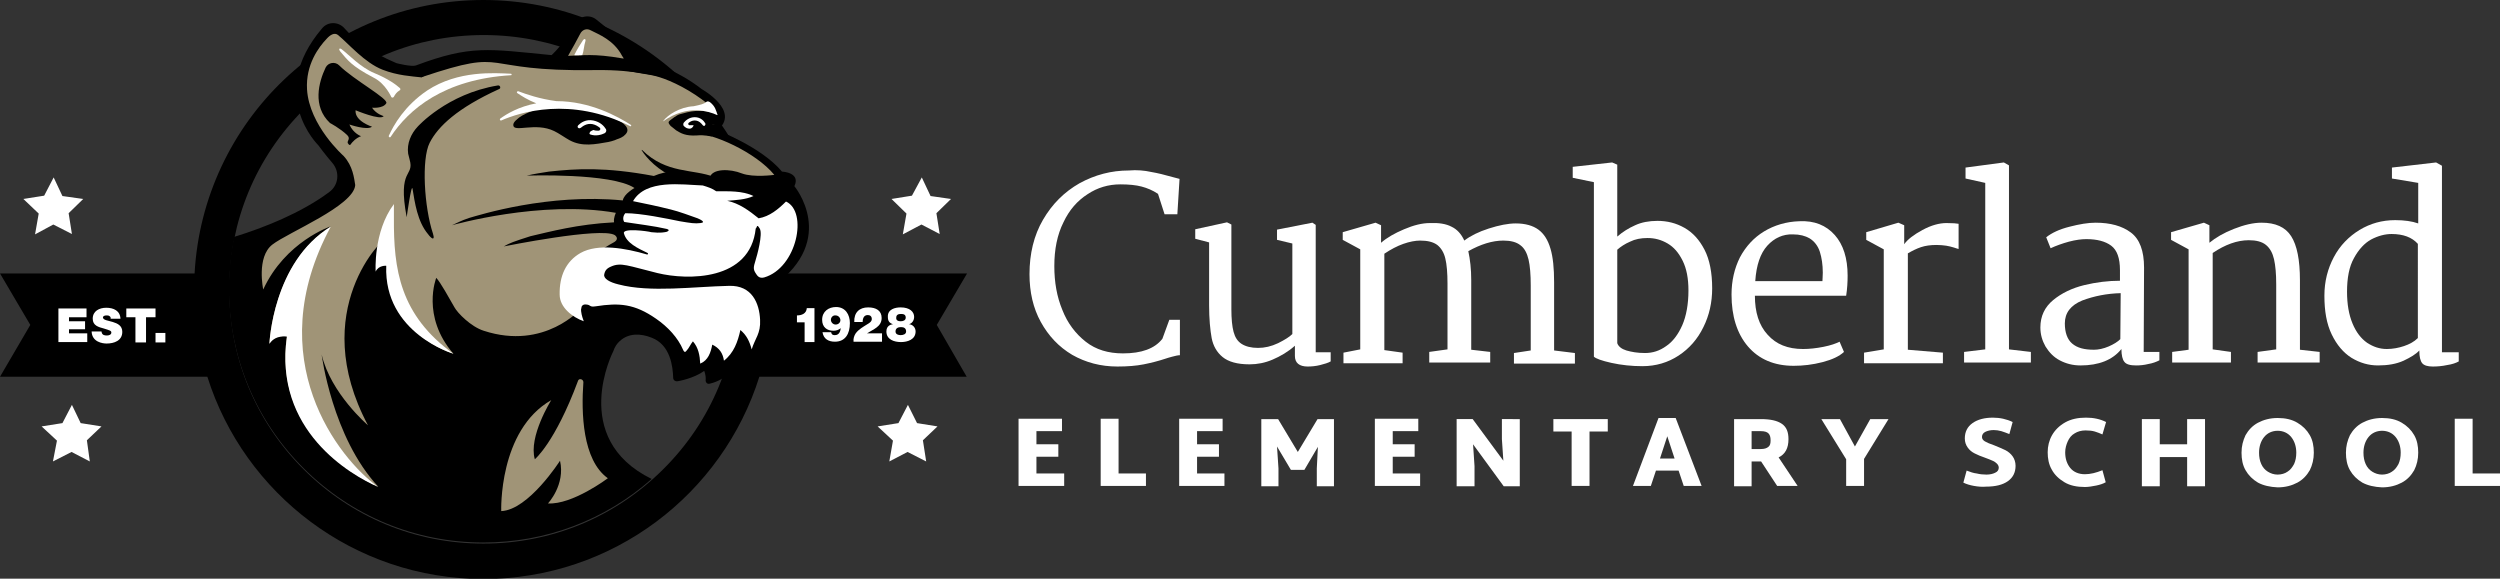 <?xml version="1.0" encoding="utf-8"?>
<!-- Generator: Adobe Illustrator 24.0.1, SVG Export Plug-In . SVG Version: 6.00 Build 0)  -->
<svg version="1.1" id="LOGO" xmlns="http://www.w3.org/2000/svg" xmlns:xlink="http://www.w3.org/1999/xlink" x="0px" y="0px"
	 viewBox="0 0 684.8 158.5" style="enable-background:new 0 0 684.8 158.5;" xml:space="preserve">
<rect x="0" y="0" width="684.8" height="158.5" fill="#333333" stroke="none"/>
<style type="text/css">
	.st0{fill:#A09477;}
	.st1{fill:#A6B0B6;}
	.st2{fill:#FFFFFF;}
</style>
<g>
	<path d="M256.6,89l8.3-14.1h-53.3C209.3,33.2,174.8,0,132.4,0S55.6,33.2,53.3,74.9H0L8.3,89L0,103.2h56.8
		c10.1,32.1,40.2,55.4,75.6,55.4c35.5,0,65.5-23.3,75.6-55.4h56.8L256.6,89z M181.7,128.5c-13.2,13.2-30.7,20.4-49.3,20.4
		c-18.6,0-36.1-7.2-49.3-20.4C70,115.4,62.8,97.9,62.8,79.3c0-18.6,7.2-36.1,20.4-49.3s30.7-20.4,49.3-20.4
		c18.6,0,36.1,7.2,49.3,20.4c13.2,13.2,20.4,30.7,20.4,49.3C202.1,97.9,194.9,115.4,181.7,128.5z"/>
	<path d="M217.6,51c1.8-3.8-3.4-4-3.4-4c-5.7-6.8-17.7-11.3-17.7-11.3c6.5-5.3-4.3-11.3-4.3-11.3c-6.8-5.3-14-7.6-18.5-8.1
		c-1.2-3.9-4.1-5.9-10.3-10.9c-1.9-1.6-4.8-1-6,1.1c-1.1,2-3.3,5.8-6.3,8.6c-17.4-1.7-22.1-2.8-37.1,2.8c-1.2,0.5-5.4-0.6-5.4-0.6
		c-7.6-3.2-11.8-6.8-14.2-9.5c-1.6-1.9-4.6-2-6.2,0c-15.3,18-1,32-1,32s1.9,2.6,3.9,4.9c2,2.4,1.7,6-0.9,7.9
		c-7.8,5.8-18,9.8-26.1,12.3c-0.9,4.6-1.4,9.3-1.4,14c0,18.6,7.2,36.1,20.4,49.3c13.2,13.2,30.7,20.4,49.3,20.4
		c17.1,0,33.3-6.1,46.1-17.4c-22.8-11.2-10.5-35-10.5-35c0.4-1.2,1-2.1,1.8-2.8c2.4-2.2,5.7-2.1,8.7-0.9c5.2,2,5.8,8,5.9,11
		c0,0.7,0.7,1.1,1.4,0.9c0,0,4.2-0.7,7.1-2.8c0,0,0.5,1.2,0.4,2.4c-0.1,0.7,0.4,1.3,1.1,1.1c4.6-1,8.3-5.3,9.3-7.2l0.6,3.3
		c11.2-5,7.7-22.9,7.7-22.9C229.6,65.4,217.6,51,217.6,51z"/>
	<path class="st0" d="M159.8,104.7c-0.6,8.3-0.3,21.3,6.7,26.3c0,0-9.7,7.3-16.4,6.9c0,0,4.8-5.1,3.3-11.7c0,0-8.6,13.5-16.1,13.8
		c0,0-0.8-22.1,13.7-30.4c0,0-6.3,10-4.5,16.2c0,0,5.5-4.5,11.8-21.4C158.5,103.5,159.8,103.8,159.8,104.7z"/>
	<path class="st0" d="M189.7,36.4c-0.9,0-1.5-0.9-1.1-1.7c1.2-2,4.5-2.6,4.7-1.7c0.1,0.8,1.5,1.9,3.2,0.5c0,0,3.5-1.1-6-7.5
		c-5-3.3-9.8-5.1-12.5-5.5c-4.4-0.7-8.3-1.5-10.4-2.1c-5.3-1.7-2.4-0.8-21-2.3c-12.7-1.1-24.2,0.5-31.1,5.1
		c-2.7-0.3-6.6-0.5-10.7-2.1c-4.9-1.9-9.3-7.1-12.2-9.5c-1-0.8-2.2,0-3.1,1c-2.2,2.3-5.8,7.1-5.4,13.9c0.6,9.9,10,18.2,10,18.2
		c2.6,2.8,2.9,6.2,3.2,8C96.9,56.4,79,63.6,74.6,67c-4.4,3.4-2.5,12.3-2.5,12.3c6.1-13.2,18.5-17.3,18.5-17.3
		c-16,10.3-16.8,32.1-16.8,32.1c1.6-2.6,4.8-2,4.8-2c-4.3,29.2,25,41.2,25,41.2C91,119.8,88.1,97.1,88.1,97.1
		c2.5,10.7,12.7,19.4,12.7,19.4C84,85,105.3,64.5,106,65.2c0.1,0.1,0.2,0.1,0.2,0.1c0,0,0,0,0,0c0,0,0,0,0,0
		c-1.7,19.9,8.7,28.5,18,31.6c-8.9-10.3-4.7-20.8-4.7-20.8c1.2,1.3,3.5,5.5,5,8.1c0.8,1.5,4.5,5.3,8,6.4c16.8,5.5,26.8-6.2,26.8-6.2
		s-4-9.1,2.1-13.3c0,0,0,0,0,0c2.2-2.2,5.6-4.1,6.7-4.7c1.8-1,0.3-2,0.3-2c-3.7-2.3-30.4,3.1-30.4,3.1c1.5-0.9,2.9-1.4,7.3-2.8
		c5.2-1.2,12.9-3.3,22.9-3.8c-0.2-1.2,0.5-2.6,0.5-2.6c-20.5-3.6-44.9,3.4-44.9,3.4c1.6-0.7,2.3-1.2,4.7-2
		c2.8-0.8,21.7-6.8,42.1-4.8c0.3-1.8,3.2-3.4,3.2-3.4c-6.3-4.2-29.5-3.4-29.5-3.4c2.1-0.5,4.2-0.8,6.1-1.1
		c7.5-0.8,15.3-1.3,28.7,1.2c7.4-3.2,15.3,0.5,15.3,0.5c0.6-2.6,5.6-2.5,8.8-1.2c3.2,1.2,8.9,0.4,8.9,0.4
		C207,41.7,195.2,36.4,189.7,36.4z M95.5,39.5c-0.9-0.8,0.8-1.3-0.4-2.5c-2-1.9-4.7-3.3-4.7-3.3c-4.9-4.6-3.1-11.2-1.2-15.2
		c0.7-1.4,2.6-1.7,3.7-0.6c4,4,13.7,9.2,12.9,10.4c-0.9,1.5-3.9,1.2-3.9,1.2c1.2,1.8,3.2,2.3,3.2,2.3c-0.8,1.3-7.7-1.6-7.7-1.6
		c-0.3,3,4.5,4.5,4.5,4.5c-1.3,1.1-6.2-0.6-6.2-0.6c1.1,2.5,3.2,3.2,3.2,3.2c-1.4,0.5-2.4,1.6-2.9,2.3C96,39.8,95.5,39.7,95.5,39.5z
		 M117.7,39.1c-2.3,4.5-1.5,17.7,0.9,24.9c0.4,1.2,0.2,1.8-0.7,0.9c-0.2-0.2-0.4-0.4-0.6-0.7c-3-3.5-3.7-8.9-4.3-12.5
		c-0.3-1.6-1.6,7.8-1.6,7.8c-2.6-13.7,2.2-10.9,0.8-15.8c-0.1-0.4-0.3-1.2-0.4-1.6c-0.4-2.8,0.8-5.5,2.6-7.4c0,0,8-9,22-11.3
		c0.6-0.1,0.9,0.8,0.3,1C125.3,29.6,120,34.6,117.7,39.1z"/>
	<g>
		<g>
			<path class="st0" d="M170.5,16c0.6,0.1,0.3,0-0.1-0.7c-2.3-4.4-6.5-5.9-8.6-7c-1.1-0.6-2.3-0.2-2.9,1c-0.7,1.4-2.1,3.9-3.3,6
				C159.7,15.2,162.5,14.6,170.5,16z"/>
		</g>
	</g>
	<path d="M170.7,33.8c-0.7-0.6-1.9-1.1-3.1-1.8c-1.9-1.1-5.1-2.1-8.2-2.7c-2.9-0.5-5.9-0.5-8.7-0.4c-1.6,0.2-6.7,1.9-8.5,3.3
		c-0.3,0.3-1.7,1.2-1.6,2.1c0.1,2.1,6.1-0.9,11.2,1.6c1.1,0.5,3.1,1.9,4.2,2.5c3.5,1.9,7.1,1.1,10.6,0.5c0.6-0.1,1.2-0.3,1.8-0.5
		c0.8-0.4,1.4-0.4,2.4-1.1C172.7,35.8,171.7,34.7,170.7,33.8z"/>
	<polygon class="st1" points="153.2,40.7 153.3,40.7 153.3,40.7 	"/>
	<path class="st2" d="M158.5,35.1c0.2,0.1,0.4,0,0.6-0.1c0.5-0.4,1.6-1.3,3.2-1c0.9,0.2,1.5,0.6,2,1c0.3,0.3,0.1,0.8-0.4,0.8
		c-0.4,0-0.9,0-1.3-0.2c0,0-0.4,0.1-0.7,0.3c-0.2,0.1-0.3,0.3-0.4,0.5c-0.1,0.1,0,0.3,0.1,0.4c1.6,0.6,3.2,0.1,4-0.3
		c0.4-0.2,0.6-0.7,0.4-1.1c-0.5-0.8-1.5-2-3.5-2.4c-2-0.4-3.4,0.6-4.1,1.3C158.1,34.6,158.2,35,158.5,35.1L158.5,35.1z"/>
	<g>
		<path class="st2" d="M215.3,55.2c-2.1,2.1-4.5,4.1-7.5,4.6c-2.6-2.1-5.3-4.1-8.6-4.8c2.4-0.2,5-0.3,7.2-1.3c-3-1.5-7-1.3-10.2-1.3
			c-1.1-0.8-2.4-1.2-3.7-1.6c-5.7-0.2-15.6-1.8-19.1,4.3c3.5,0.7,6.8,1.4,10.4,2.3c2.1,0.5,5.6,1.8,7.3,2.4c0.7,0.3,2.4,1.1,0.8,1.3
			s-2.7,0-5.7-0.5c-3.4-0.7-10.6-2.2-14.9-2.2c-0.6,0.6-0.8,1.7-0.3,2.4c3.8,0.6,8.2,1.1,11.6,1.9c1.1,0.3,0.3,0.7,0,0.8
			c-0.5,0.1-1.6,0.4-4.2,0.1c-1-0.3-7.9-1.2-7.5,0.3c0.7,2.7,3.8,4.1,6.5,5.4c0.2,0.1,0.1,0.5-0.2,0.4c-5.8-1.7-13.4-3.1-18.2-0.4
			c-4,2.3-5.8,6.3-5.7,11.4c0,3.5,3.5,6.2,6.6,7.3c-0.3-0.8-1.8-4.8,0.6-4.6c1.5,0.1,0.8,0.8,2.7,0.5c6.4-1,10.6-0.7,16.5,3.4
			c3.2,2.2,6,5.2,7.4,8.5c0.4,0.9,0.7,0.6,1,0.2c0.6-0.6,1.1-1.8,1.7-2.5c1.5,1.7,1.9,3.9,2,6.1c2.2-0.9,2.9-3.1,3.3-5.2
			c1.9,0.9,2.9,2.3,3.2,4.4c2.7-2.1,3.8-5.2,4.5-8.4c1.7,1.4,2.5,3.1,3.1,5.3c0.9-3,2.5-4.3,2.3-8.1c-0.2-4.5-2.2-9.5-8.5-9.3
			c-9.6,0.2-21.6,1.9-30.3-0.4c-2.5-0.6-4.1-1.6-3.9-2.7c0.2-1.1,0.7-1.7,1.9-2.2c2.7-1.2,4.6-0.2,12.7,1.8
			c8.2,2,25.4,2.2,26.9-12.2c0.4-0.2,0.2-1.5,1.1,0c0.9,1.5-0.7,7.3-1.2,8.9c-0.5,1.6-0.6,2.2,0,3.2c0.6,1,1.1,1.6,2.4,1.3
			C218.3,73.4,221.4,58,215.3,55.2z"/>
	</g>
	<path class="st2" d="M159.5,15.1c0.4-1,0.5-2.8,0.8-3.6c0.3-0.9-0.2-1-0.6-0.5c-0.6,0.9-1.8,2.8-2.4,4.1
		C157.7,15.2,159,15.1,159.5,15.1z"/>
	<path class="st2" d="M90.6,62.1c-15.9,9.6-16.8,32.1-16.8,32.1c1.6-2.6,4.8-2,4.8-2c-3.7,25.7,17.4,37.9,25,41.2
		C92.9,125.8,71,98.4,90.6,62.1z"/>
	<path class="st2" d="M107.9,59.7c0-1,0-2.8,0-3.8c-5.7,7.6-5,18.5-5,18.5c0.8-1.8,2.9-1.6,2.9-1.6c-0.7,18.5,18.4,24.1,18.4,24.1
		C109.5,86.3,107.8,73.7,107.9,59.7z"/>
	<path class="st2" d="M106.5,37.2c-0.1,0.3,0.3,0.6,0.5,0.3c4.9-7.5,14.6-15.8,33-16.9c0.2,0,0.2-0.3,0-0.4c-4.5-0.2-14.5-1-23,4.6
		C110.8,29,107.8,34.3,106.5,37.2z"/>
	<g>
		<path class="st2" d="M93.2,14.1c2,2.3,2.9,3.9,9.2,7.2c3.2,1.6,4.8,5.3,4.8,5.3c0.2,0.2,0.5,0.2,0.7-0.1c0.3-0.6,0.8-1.3,1.5-1.7
			c0.3-0.1,0.4-0.5,0.1-0.7c-0.9-0.8-2.9-2.4-7-4.1c-3.8-1.6-6.8-4.9-8.9-6.5C93.1,13.1,92.6,13.3,93.2,14.1z"/>
	</g>
	<path d="M183.5,33c0.4-0.3,1.9-1.5,2.7-1.7c1.1-0.3,2.8-0.8,4.3-0.9c1.4-0.1,2.7,0,4,0.3c0.7,0.2,3-0.6,3.7,0.3
		c0.1,0.2-0.1,1.9-0.2,2.5c-0.2,1.2-2.1,0.1-4.6,1.2c-0.4,0.2,2.1,2.1,1.5,2.7c0,0-1.9-0.5-4-0.3c-3.1,0.2-4.4-0.6-5.7-1.4
		c-0.2-0.2-1.4-1.1-1.5-1.2C183,33.7,183,33.4,183.5,33z"/>
	<path class="st2" d="M193.2,33.8c-0.4-0.7-1.3-1.7-2.9-1.7c-1.5,0-2.5,0.9-3,1.5c-0.2,0.3-0.2,0.8,0.1,1c0.3,0.2,0.5,0.5,1.1,0.6
		c0.4,0.1,0.8,0,0.9-0.1c0.2-0.1,0.4-0.3,0.6-0.7c0-0.1-0.2-0.1-0.2-0.1c-0.4,0-0.7,0-1,0c-0.3-0.1-0.4-0.5-0.1-0.7
		c0.4-0.3,0.9-0.6,1.6-0.6c1.2,0,1.9,0.9,2.2,1.3c0.1,0.1,0.2,0.2,0.4,0.2C193.2,34.4,193.3,34,193.2,33.8z"/>
	<path class="st2" d="M181.7,33.1c1.2-1.6,4.5-3.8,8.3-4c1.9-0.4,2.8-0.6,3.5-1.2c0.4-0.3,0.8,0,1,0.1c1.5,1.2,1.6,2.3,2,3.3
		c0.1,0.1,0,0.3-0.1,0.2c-2.2-1-8.1-3-14.7,1.7C181.7,33.3,181.6,33.2,181.7,33.1z"/>
	<path d="M181.7,21.2c-4.1-2.4-20.7-6-33.4-5.3c-0.9,0-1.7,0-2.5-0.2c-14.4-2.5-19.9-0.5-28.5,3.4c-2.6,1.1-2.3,2.2-1.7,2
		c24.8-8.3,14.3-1.4,47.5-1.9C174.5,19,182,21.4,181.7,21.2z"/>
	<path class="st2" d="M172.8,34.2c-3.6-2.3-11.2-6.5-20.4-6.5c-4.6-0.6-8.3-1.9-10.4-2.7c-0.3-0.1-0.6,0.3-0.3,0.5
		c1.2,0.8,2.9,1.9,5.2,2.8c-4.8,0.9-8.1,2.9-9.9,4.2c-0.2,0.2,0,0.6,0.3,0.5c5-2.2,19-6.7,35.4,1.6C172.9,34.6,173,34.3,172.8,34.2z
		"/>
	<path d="M175.8,41.2c1.1,1.9,4.7,5.8,9.2,7.4c2.2,1.1,2,0.7,4.6,1.4c0.6,0.2,3.9,0.1,4.1,0.1c1.2,0,2,0.2,2.8-0.6
		c0.1-0.1-0.6-1-0.8-1c-5.9-2.3-13.1-0.8-19.8-7.4C175.8,41,175.7,41.1,175.8,41.2z"/>
	<g>
		<path class="st2" d="M220.4,88.3h-2.1v-1.9c1.3,0,2.6-0.5,2.7-2h2.1v9.3h-2.7V88.3z"/>
		<path class="st2" d="M227.7,91.2c0.1,0.2,0.2,0.4,0.4,0.5c0.2,0.1,0.4,0.1,0.6,0.1c1.2,0,1.5-1.1,1.6-1.9l0,0
			c-0.6,0.5-1.3,0.7-2,0.7c-1.8,0-3.1-1-3.1-3c0-2.3,1.8-3.5,3.8-3.5c2.6,0,3.8,2.1,3.8,4.4c0,3-1.3,5.1-4.1,5.1
			c-1.7,0-3.1-0.7-3.4-2.6H227.7z M227.6,87.6c0,0.7,0.6,1.3,1.3,1.3c0.7,0,1.3-0.5,1.3-1.2c0-0.7-0.6-1.3-1.3-1.3
			C228.2,86.3,227.6,86.9,227.6,87.6z"/>
		<path class="st2" d="M234,88.2c-0.1-2.6,1.4-4,3.8-4c2.2,0,3.7,0.9,3.7,2.9c0,2.4-2.3,3.1-4,4.2v0h4.1v2.3h-7.8
			c-0.1-0.9,0.2-1.7,0.6-2.3c0.8-1.1,2.1-1.8,3.2-2.5c0.5-0.3,1.2-0.7,1.2-1.4c0-0.8-0.5-1.1-1.1-1.1c-1,0-1.4,0.8-1.4,1.9H234z"/>
		<path class="st2" d="M246.7,84.2c2.5,0,3.7,1.2,3.7,2.6c0,1-0.6,1.8-1.4,2v0c1,0.1,1.8,0.9,1.8,2c0,2.2-2.2,2.9-4,2.9
			c-1.9,0-4-0.7-4-2.9c0-1.6,1.2-1.9,1.8-2v0c-1-0.3-1.4-0.9-1.4-2C243.1,84.7,245.2,84.2,246.7,84.2z M246.7,91.8
			c0.6,0,1.5-0.2,1.5-1c0-0.9-0.6-1.2-1.4-1.2c-0.8,0-1.5,0.3-1.5,1.2C245.3,91.6,246.1,91.8,246.7,91.8z M246.7,88
			c0.6,0,1.4-0.2,1.4-1c0-0.9-0.7-1-1.3-1c-0.7,0-1.3,0.2-1.3,1C245.4,87.8,246.1,88,246.7,88z"/>
	</g>
	<g>
		<path class="st2" d="M16,84.5h7.7v2.4h-4.8V88h4.4v2.2h-4.4v1.1h5v2.4H16V84.5z"/>
		<path class="st2" d="M27.8,90.6c0,0.2,0,0.4,0.1,0.6c0.2,0.6,0.8,0.7,1.4,0.7c0.5,0,1.2-0.2,1.2-0.8c0-0.5-0.4-0.6-2-1.1
			c-1.5-0.4-3.1-0.8-3.1-2.7c0-2.1,1.8-3,3.7-3c2,0,3.8,0.8,3.9,3h-2.7c0.1-0.3-0.1-0.6-0.3-0.7c-0.2-0.2-0.6-0.2-0.8-0.2
			c-0.4,0-1,0.1-1,0.6c0.1,0.7,1.4,0.8,2.7,1.2c1.3,0.4,2.6,1,2.6,2.7c0,2.4-2.2,3.2-4.3,3.2c-1.1,0-4-0.4-4.1-3.3H27.8z"/>
		<path class="st2" d="M37.2,86.9h-2.6v-2.4h8v2.4h-2.6v6.9h-2.9V86.9z"/>
		<path class="st2" d="M42.6,91.2h2.7v2.6h-2.7V91.2z"/>
	</g>
</g>
<g>
	<path class="st2" d="M315.3,47.1c1.8,0.3,3.8,0.8,5.9,1.4l1.9,0.5l-0.6,9.7H319l-1.8-5.6c-1.5-1-3-1.6-4.5-2
		c-1.5-0.4-3.5-0.6-5.8-0.6c-3.3,0-6.3,0.9-9,2.7c-2.8,1.8-5,4.3-6.6,7.7c-1.7,3.4-2.5,7.4-2.5,12c0,4.4,0.7,8.4,2.2,12
		c1.4,3.6,3.6,6.5,6.4,8.7c2.8,2.2,6.2,3.2,10.2,3.2c5.1,0,8.7-1.3,10.8-4l1.9-5.2h2.9v9.7c-0.6,0-1.3,0.2-2.1,0.4s-1.4,0.4-1.7,0.5
		c-2.1,0.7-4.1,1.2-6.1,1.6c-2,0.4-4.4,0.6-7.2,0.6c-4.6,0-8.7-1.1-12.4-3.2c-3.7-2.2-6.5-5.2-8.6-9c-2.1-3.8-3.1-8.2-3.1-13.1
		c0-5.6,1.2-10.6,3.7-14.9c2.5-4.3,5.8-7.6,10-10c4.2-2.3,8.7-3.5,13.5-3.5C311.4,46.5,313.5,46.7,315.3,47.1z"/>
	<path class="st2" d="M327.4,65.4v-2.6l8.7-1.9l1.2,0.6v23.2c0,2.6,0.2,4.7,0.6,6.2c0.4,1.5,1.1,2.6,2.2,3.3
		c1.1,0.7,2.6,1.1,4.5,1.1c1.8,0,3.6-0.4,5.5-1.3c1.8-0.9,3.1-1.7,3.9-2.5V66.7l-4.2-1v-2.8l9.7-1.9l0.9,0.6v34.9h4.1V99
		c-0.7,0.4-1.7,0.7-2.9,1c-1.2,0.3-2.4,0.4-3.4,0.4c-2.3,0-3.5-1-3.5-2.9v-2.8c-1.9,1.7-4,2.9-6.1,3.8c-2.1,0.9-4.2,1.3-6.3,1.3
		c-3.4,0-5.8-0.7-7.4-2c-1.6-1.3-2.6-3.1-3-5.2c-0.4-2.2-0.7-5.2-0.7-9V66.4L327.4,65.4z"/>
	<path class="st2" d="M372.6,95.7V68.3l-4.8-2.6v-2.1l9-2.6l1.5,0.7v4.8c1.6-1.4,3.7-2.6,6.3-3.7c2.6-1.1,4.9-1.7,7.1-1.7
		c2.4-0.1,4.4,0.2,5.9,1c1.5,0.7,2.7,2,3.5,3.8c1.7-1.3,3.9-2.4,6.7-3.3c2.8-0.9,5.3-1.4,7.4-1.4c2.6,0,4.7,0.6,6.2,1.7
		c1.5,1.1,2.6,2.8,3.3,5.2c0.7,2.3,1,5.4,1,9.2v18.7l5.7,0.7v2.9h-16.7v-2.9l4.6-0.7V78.2c0-3-0.2-5.4-0.6-7.1
		c-0.4-1.7-1.1-3.1-2.2-3.9c-1.1-0.9-2.7-1.3-4.7-1.3c-3,0-6.2,1-9.6,2.9c0.5,2.3,0.8,4.9,0.8,7.9v19.1l5.2,0.6v2.9h-16.7v-2.9
		l5-0.7v-18c0-2.9-0.2-5.3-0.6-6.9c-0.4-1.7-1.2-2.9-2.2-3.7c-1.1-0.8-2.6-1.2-4.7-1.2c-1.3,0-2.9,0.3-4.6,0.9
		c-1.7,0.6-3.4,1.5-5.2,2.7v26.4l5,0.7v2.9H368v-2.9L372.6,95.7z"/>
	<path class="st2" d="M430.8,48.7v-3l10.8-1.2l1.4,0.6v19.7c1.5-1.3,3.1-2.3,4.9-3.1c1.7-0.8,3.8-1.2,6.1-1.2c2.7,0,5.1,0.6,7.4,1.9
		c2.3,1.3,4.1,3.3,5.5,6s2.1,6.3,2.1,10.6c0,3.8-0.8,7.4-2.4,10.6c-1.6,3.3-3.9,5.9-6.8,7.8c-2.9,1.9-6.2,2.9-9.9,2.9
		c-2.9,0-5.8-0.3-8.5-0.9c-2.7-0.6-4.3-1.2-4.8-1.7V49.9L430.8,48.7z M445.5,96c1.4,0.4,3,0.7,5.1,0.7c2.1,0,4-0.6,5.8-1.9
		c1.8-1.2,3.3-3.2,4.4-5.7s1.7-5.8,1.7-9.5c0-3.3-0.5-6-1.6-8.2c-1.1-2.2-2.4-3.7-4.1-4.7c-1.7-1-3.5-1.5-5.5-1.5
		c-1.8,0-3.4,0.3-4.8,1c-1.4,0.6-2.6,1.4-3.5,2.2V94C443.3,94.9,444.2,95.6,445.5,96z"/>
	<path class="st2" d="M502.6,64.4c2.3,2.6,3.5,6.3,3.5,11.1c0,1.7-0.1,3.6-0.4,5.5h-25c0,4.5,1.1,8.1,3.5,10.7
		c2.3,2.6,5.5,3.9,9.7,3.9c1.7,0,3.6-0.2,5.6-0.6c2-0.4,3.4-0.9,4.4-1.4l1.2,2.8c-1.3,1.2-3.2,2.1-5.9,2.8s-5.3,1-7.9,1
		c-5.3,0-9.5-1.8-12.5-5.3c-3-3.5-4.5-8.3-4.5-14.2c0-3.8,0.8-7.2,2.3-10.2c1.6-3,3.8-5.4,6.6-7.1c2.8-1.7,6.1-2.7,9.7-2.8
		C497,60.4,500.2,61.7,502.6,64.4z M484.1,67.3c-1.9,2.1-3,5.3-3.3,9.7h18.4c0-0.5,0.1-1.3,0.1-2.3c0-2.2-0.3-4.1-0.8-5.7
		c-0.5-1.6-1.5-2.9-2.8-3.7c-1.2-0.7-2.7-1.1-4.6-1.1C488.4,64.1,486,65.2,484.1,67.3z"/>
	<path class="st2" d="M516,95.7V68.3l-4.8-2.6v-2.1L520,61l1.6,0.7v5.2c0.9-1.3,2.6-2.6,5-3.9c2.4-1.3,4.6-1.9,6.6-1.9
		c1.7,0,2.8,0.1,3.3,0.2v6.9c-0.2,0-0.6-0.2-1.3-0.4c-0.7-0.2-1.4-0.4-2.1-0.5c-0.8-0.1-1.6-0.2-2.6-0.2c-1.7,0-3.1,0.2-4.3,0.6
		s-2.4,1-3.6,1.7v26.4l9.6,0.8v2.9h-21.6v-2.9L516,95.7z"/>
	<path class="st2" d="M543.8,95.7V50.1l-5.4-1.2v-3l10.5-1.4l1.4,0.8v50.4l6,0.7v2.9H538v-2.9L543.8,95.7z"/>
	<path class="st2" d="M583.7,63.7c2.4,1.8,3.6,5,3.6,9.6l-0.1,23.1h4.3v2.3c-0.8,0.4-1.8,0.8-3,1c-1.2,0.3-2.3,0.4-3.4,0.4
		c-1.6,0-2.7-0.3-3.2-1c-0.5-0.6-0.8-1.8-0.8-3.5c-2.4,3-6.2,4.5-11.2,4.5c-2.1,0-4-0.5-5.7-1.4c-1.7-0.9-2.9-2.2-3.9-3.8
		c-0.9-1.6-1.4-3.3-1.4-5.2c0-3.1,1.2-5.6,3.5-7.5c2.3-1.9,5.2-3.3,8.5-4.1c3.3-0.8,6.6-1.2,9.8-1.2V74c0-3.3-0.8-5.5-2.4-6.7
		c-1.6-1.2-3.9-1.8-6.8-1.8c-1.3,0-2.9,0.2-4.8,0.7c-1.8,0.5-3.5,1.1-5,1.8l-1.2-3c1.5-1.2,3.6-2.2,6.4-2.9c2.7-0.7,5.1-1.1,7.1-1.1
		C578.1,61,581.3,61.9,583.7,63.7z M570.4,82.3c-3.2,1.3-4.8,3.4-4.8,6.3c0,2.5,0.7,4.4,2,5.5c1.4,1.2,3.3,1.7,6,1.7
		c1.2,0,2.6-0.3,4-0.9c1.4-0.6,2.5-1.3,3.2-2l0.1-12.6C577.1,80.4,573.6,81.1,570.4,82.3z"/>
	<path class="st2" d="M599.5,95.8V68.3l-4.8-2.6v-2.1l9-2.6l1.5,0.7v4.8c1.7-1.4,3.9-2.7,6.7-3.8c2.8-1.1,5.3-1.7,7.6-1.7
		c3.8,0,6.5,1.2,8.1,3.7c1.6,2.5,2.4,6.5,2.4,12.1v19l5.4,0.6v2.9h-17v-2.9l5.1-0.7V77.9c0-2.9-0.2-5.1-0.6-6.9
		c-0.4-1.7-1.1-3-2.2-3.9c-1.1-0.9-2.7-1.3-4.7-1.3c-3.2,0-6.5,1.2-9.9,3.5v26.4l5,0.7v2.9h-16.1v-2.9L599.5,95.8z"/>
	<path class="st2" d="M668.9,45.4v51.1h4.6V99c-0.7,0.4-1.8,0.8-3.2,1c-1.4,0.3-2.7,0.4-3.9,0.4c-1.4,0-2.4-0.3-2.9-0.9
		c-0.5-0.6-0.8-1.7-0.8-3.5c-0.9,1-2.4,1.9-4.3,2.8c-2,0.9-4.3,1.3-7,1.3c-2.6,0-5-0.7-7.3-2.1c-2.2-1.4-4-3.5-5.4-6.4
		c-1.4-2.9-2-6.4-2-10.6c0-3.9,0.9-7.4,2.6-10.6c1.7-3.2,4.1-5.6,7-7.4c3-1.8,6.2-2.7,9.8-2.7c2.5,0,4.6,0.3,6.3,0.9V50.1l-7.2-1.2
		v-3l12.1-1.4L668.9,45.4z M649.5,65.6c-1.8,1-3.4,2.7-4.7,5.1c-1.3,2.3-1.9,5.4-1.9,9.2c0,3.4,0.5,6.3,1.5,8.7c1,2.4,2.3,4.1,4,5.3
		c1.7,1.1,3.4,1.7,5.4,1.7c1.6,0,3.2-0.3,4.7-0.8c1.5-0.5,2.8-1.2,3.8-2.2V66.8c-1.6-1.8-4-2.7-7.2-2.7
		C653.3,64.1,651.4,64.6,649.5,65.6z"/>
</g>
<g>
	<path class="st2" d="M291.5,129.7v3.4H279v-18.4h11.9v3.4h-7v3.6h6v3.4h-6v4.6H291.5z"/>
	<path class="st2" d="M313.9,129.7v3.4h-12.4v-18.4h4.9v15H313.9z"/>
	<path class="st2" d="M335.4,129.7v3.4h-12.4v-18.4h11.9v3.4h-7v3.6h6v3.4h-6v4.6H335.4z"/>
	<path class="st2" d="M365.4,114.8v18.4h-4.7v-4.9l0.3-5.9l-3.7,6.3h-3.7l-3.8-6.4l0.4,6v4.9h-4.7v-18.4h4.6l5.4,9l5.4-9H365.4z"/>
	<path class="st2" d="M389,129.7v3.4h-12.4v-18.4h11.9v3.4h-7v3.6h6v3.4h-6v4.6H389z"/>
	<path class="st2" d="M416.3,114.8v18.4l-4.4,0l-8.4-11.5l0.4,6v5.5h-4.9v-18.4h4.4l8.4,11.4l-0.4-5.9v-5.5H416.3z"/>
	<path class="st2" d="M440.4,118.2h-5v14.9h-4.9v-14.9h-5v-3.4h14.9V118.2z"/>
	<path class="st2" d="M459.8,128.9h-6.2l-1.4,4.2h-4.9l7-18.6h4.7l7.1,18.6h-4.9L459.8,128.9z M458.7,125.6l-2-6.1l-2,6.1H458.7z"/>
	<path class="st2" d="M482.4,126.4h-2.6v6.8H475v-18.4h7.3c2.6,0,4.5,0.4,5.8,1.3s1.8,2.3,1.8,4.2c0,2.5-0.9,4.1-2.7,5l5.2,7.8h-5.6
		L482.4,126.4z M479.8,123h2.5c1,0,1.6-0.2,2.1-0.6s0.6-1,0.6-1.8c0-0.9-0.2-1.5-0.6-1.9c-0.4-0.4-1.1-0.6-2.1-0.6h-2.5V123z"/>
	<path class="st2" d="M510.6,125.7v7.4h-4.9v-7.3l-6.8-11h5.1l4.1,7.5l4.2-7.5h5L510.6,125.7z"/>
	<path class="st2" d="M540.7,133.1c-1.1-0.2-2.1-0.5-2.9-0.9l0.9-3.3c1,0.4,1.9,0.7,2.8,0.8c0.8,0.2,1.7,0.3,2.6,0.3
		c1,0,1.8-0.2,2.4-0.5c0.7-0.3,1-0.8,1-1.4c0-0.4-0.2-0.8-0.5-1.1c-0.3-0.3-0.7-0.6-1.2-0.8s-1.1-0.5-2-0.8
		c-1.2-0.4-2.1-0.8-2.9-1.2s-1.4-0.9-1.9-1.6c-0.5-0.7-0.8-1.5-0.8-2.5c0-1.8,0.7-3.2,2.1-4.2c1.4-1,3.3-1.5,5.6-1.5
		c0.9,0,1.9,0.1,2.8,0.3s1.8,0.5,2.6,0.9l-0.9,3.3c-0.8-0.3-1.5-0.6-2.2-0.8c-0.7-0.2-1.4-0.3-2.1-0.3c-0.9,0-1.7,0.2-2.3,0.5
		c-0.6,0.3-0.9,0.8-0.9,1.4c0,0.5,0.3,0.9,0.8,1.2s1.4,0.7,2.6,1.1c1.2,0.5,2.2,0.9,3,1.3c0.8,0.4,1.5,1,2,1.7s0.8,1.6,0.8,2.6
		c0,1.8-0.7,3.2-2.1,4.2s-3.4,1.5-6,1.5C543,133.4,541.8,133.3,540.7,133.1z"/>
	<path class="st2" d="M565.5,132.1c-1.5-0.9-2.7-2-3.5-3.5c-0.8-1.4-1.1-3-1.1-4.7c0-1.7,0.4-3.3,1.2-4.7c0.8-1.4,2-2.6,3.6-3.5
		c1.6-0.9,3.5-1.3,5.7-1.3c2.1,0,3.9,0.4,5.5,1.2l-1,3.4c-0.7-0.3-1.4-0.6-2.1-0.8s-1.5-0.3-2.5-0.3c-1.2,0-2.2,0.3-3,0.8
		c-0.9,0.5-1.5,1.3-1.9,2.2c-0.4,0.9-0.7,1.9-0.7,3c0,1.8,0.5,3.2,1.4,4.3c0.9,1.1,2.3,1.7,4,1.7c1.5,0,3.1-0.4,4.8-1.1l0.9,3.3
		c-0.7,0.4-1.6,0.7-2.6,0.9c-1,0.2-2.1,0.4-3.1,0.4C568.9,133.4,567,133,565.5,132.1z"/>
	<path class="st2" d="M604,114.8v18.4h-4.9v-8h-7.5v8h-4.9v-18.4h4.9v6.9h7.5v-6.9H604z"/>
	<path class="st2" d="M618.5,132.2c-1.5-0.9-2.6-2-3.4-3.4c-0.8-1.4-1.1-3-1.1-4.8s0.4-3.3,1.1-4.8c0.8-1.4,1.9-2.6,3.4-3.4
		s3.3-1.3,5.4-1.3c2.1,0,3.9,0.4,5.4,1.3c1.5,0.9,2.6,2,3.4,3.4c0.8,1.4,1.1,3,1.1,4.8c0,1.8-0.4,3.4-1.1,4.8
		c-0.8,1.4-1.9,2.6-3.4,3.4c-1.5,0.8-3.3,1.3-5.4,1.3C621.8,133.4,620,133,618.5,132.2z M626.6,129.2c0.8-0.5,1.3-1.2,1.8-2.1
		c0.4-0.9,0.6-1.9,0.6-3.1c0-1.7-0.5-3.2-1.4-4.3c-0.9-1.1-2.2-1.7-3.7-1.7s-2.8,0.6-3.7,1.7s-1.4,2.6-1.4,4.3
		c0,1.2,0.2,2.2,0.6,3.1c0.4,0.9,1,1.6,1.8,2.1c0.8,0.5,1.7,0.8,2.7,0.8S625.9,129.7,626.6,129.2z"/>
	<path class="st2" d="M647.1,132.2c-1.5-0.9-2.6-2-3.4-3.4c-0.8-1.4-1.1-3-1.1-4.8s0.4-3.3,1.1-4.8c0.8-1.4,1.9-2.6,3.4-3.4
		s3.3-1.3,5.4-1.3c2.1,0,3.9,0.4,5.4,1.3c1.5,0.9,2.6,2,3.4,3.4c0.8,1.4,1.1,3,1.1,4.8c0,1.8-0.4,3.4-1.1,4.8
		c-0.8,1.4-1.9,2.6-3.4,3.4c-1.5,0.8-3.3,1.3-5.4,1.3C650.4,133.4,648.6,133,647.1,132.2z M655.2,129.2c0.8-0.5,1.3-1.2,1.8-2.1
		c0.4-0.9,0.6-1.9,0.6-3.1c0-1.7-0.5-3.2-1.4-4.3c-0.9-1.1-2.2-1.7-3.7-1.7s-2.8,0.6-3.7,1.7s-1.4,2.6-1.4,4.3
		c0,1.2,0.2,2.2,0.6,3.1c0.4,0.9,1,1.6,1.8,2.1c0.8,0.5,1.7,0.8,2.7,0.8S654.5,129.7,655.2,129.2z"/>
	<path class="st2" d="M684.8,129.7v3.4h-12.4v-18.4h4.9v15H684.8z"/>
</g>
<polygon class="st2" points="14.7,48.6 12.1,53.6 6.4,54.5 10.6,58.5 9.6,64.2 14.6,61.5 19.7,64.1 18.8,58.4 22.8,54.5 17.1,53.7 
	"/>
<polygon class="st2" points="252.5,48.6 249.8,53.6 244.2,54.5 248.3,58.5 247.3,64.2 252.4,61.5 257.4,64.1 256.5,58.4 260.5,54.5 
	254.9,53.7 "/>
<polygon class="st2" points="19.7,110.9 17.1,115.9 11.4,116.8 15.6,120.7 14.5,126.4 19.6,123.8 24.6,126.4 23.8,120.6 27.8,116.8 
	22.1,115.9 "/>
<polygon class="st2" points="248.7,110.9 246.1,115.9 240.4,116.8 244.6,120.7 243.6,126.4 248.6,123.8 253.7,126.4 252.8,120.6 
	256.8,116.8 251.2,115.9 "/>
</svg>
